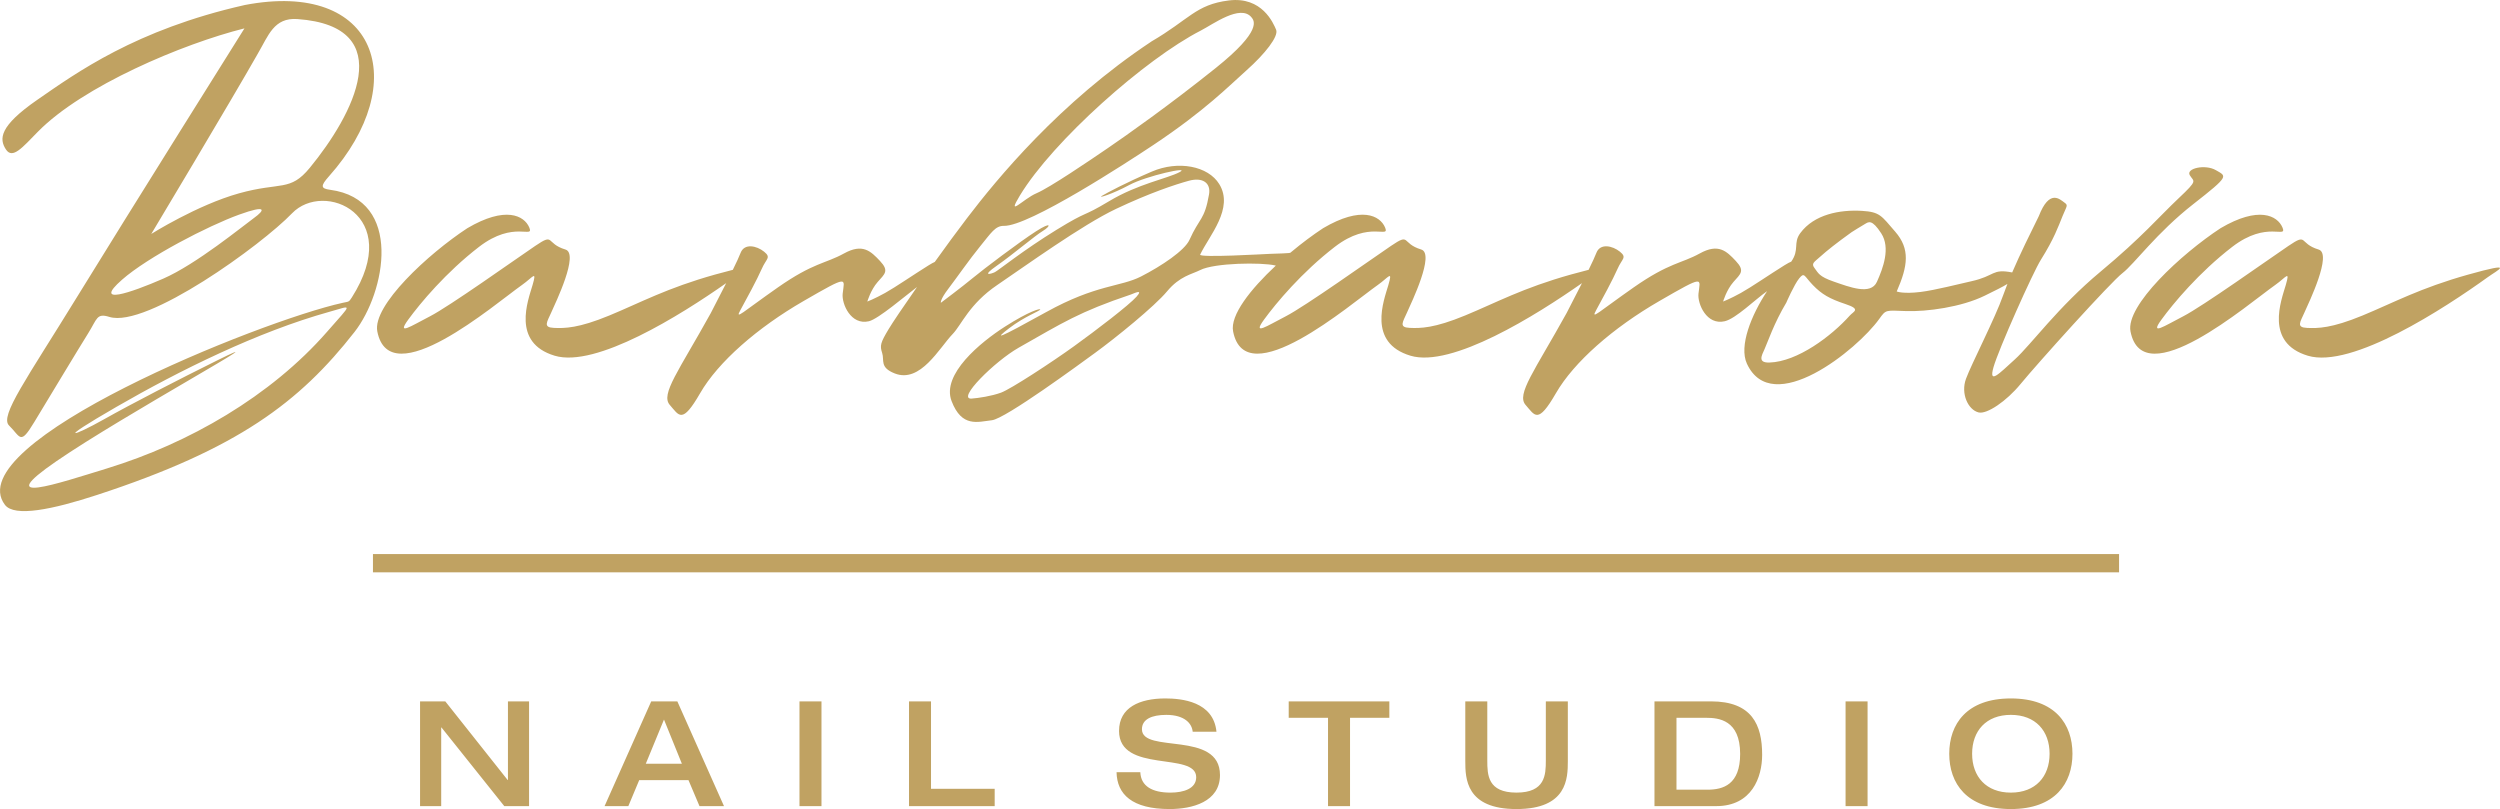 <?xml version="1.0" encoding="UTF-8"?>
<!DOCTYPE svg PUBLIC "-//W3C//DTD SVG 1.1//EN" "http://www.w3.org/Graphics/SVG/1.1/DTD/svg11.dtd">
<!-- Creator: CorelDRAW -->
<svg xmlns="http://www.w3.org/2000/svg" xml:space="preserve" width="2.367in" height="0.766in" version="1.1" style="shape-rendering:geometricPrecision; text-rendering:geometricPrecision; image-rendering:optimizeQuality; fill-rule:evenodd; clip-rule:evenodd"
viewBox="0 0 2366.8 765.96"
 xmlns:xlink="http://www.w3.org/1999/xlink"
 xmlns:xodm="http://www.corel.com/coreldraw/odm/2003">
 <defs>
  <style type="text/css">
   <![CDATA[
    .fil0 {fill:#c0a262}
   ]]>
  </style>
 </defs>
 <g id="Layer_x0020_1">
  <path class="fil0" d="M231.59 4.78c-103.26,23.32 -159.47,64.28 -196.15,89.61 -36.67,25.33 -36.2,37.31 -29.91,47.03 6.29,9.72 15.76,-1.92 30.3,-16.7 42.57,-43.31 136.96,-83.19 195.59,-97.87 0,0 -110.54,176.22 -158.38,254.1 -47.85,77.88 -73.55,112.93 -64.54,121.85 11.18,11.07 10.46,19.05 23.87,-3.11 13.41,-22.16 42.36,-70.22 51.03,-84.06 8.67,-13.83 7.95,-19.38 20.07,-15.6 35.27,10.99 144.43,-68.3 172.91,-98 30.31,-31.61 106.34,1.5 56.66,79.62 -2.89,4.55 -2.85,3.79 -8.48,5.02 -78.67,17.27 -364.22,132.7 -319.92,191.3 9.01,11.92 45.28,4.35 87.33,-9.41 133.02,-43.51 191.6,-87.75 243.64,-154.26 29.29,-37.43 46.45,-125.34 -23.13,-134.61 -9.02,-1.2 -9.16,-3.68 -1.04,-12.8 78.93,-88.63 45.9,-186.34 -79.87,-162.11l0.02 0 -0 0zm121.47 519.81l1653.13 0 0 17.25 -1653.13 0 0 -17.25zm44.61 238.6l20 0 0 -74.44 0.28 0 59.44 74.44 23.47 0 0 -99.17 -20 0 0 74.44 -0.28 0 -59.03 -74.44 -23.89 0 0 99.17 0.01 0zm174.67 0l22.5 0 10.28 -24.58 46.67 0 10.41 24.58 23.2 0 -44.17 -99.17 -24.72 0 -44.17 99.17zm39.03 -40.14l17.22 -41.81 16.94 41.81 -34.17 0 0.01 0 -0 0zm145.5 40.14l20.83 0 0 -99.17 -20.83 0 0 99.17zm103.7 0l81.11 0 0 -16.39 -60.28 0 0 -82.78 -20.83 0 0 99.17zm198.84 -71.25c0,40.7 73.06,19.31 73.06,43.89 0,10.7 -11.67,14.58 -24.44,14.58 -17.22,0 -27.92,-6.11 -28.47,-19.3l-22.5 0c0.42,20.83 14.58,34.86 50.28,34.86 21.11,0 47.64,-6.67 47.64,-32.22 0,-42.5 -73.89,-19.86 -73.89,-43.33 0,-9.44 9.17,-13.61 23.06,-13.61 17.36,0 24.31,8.19 25,15.97l22.5 0c-2.78,-28.75 -33.19,-31.53 -48.47,-31.53 -24.17,0 -43.75,8.47 -43.75,30.69l-0.02 0.01 -0 -0zm197.87 71.25l20.83 0 0 -83.61 37.22 0 0 -15.56 -95.28 0 0 15.56 37.22 0 0 83.61 0.01 0 -0 0zm129.95 -42.64c0,16.53 0.56,45.42 48.47,45.42 48.06,0 48.61,-29.03 48.61,-45.42l0 -56.53 -20.83 0 0 55.97c0,13.61 -0.56,30.41 -27.78,30.41 -27.22,0 -27.64,-16.67 -27.64,-30.41l0 -55.97 -20.83 0 0 56.53 0 0 0 0zm179.11 42.64l58.47 0c33.75,0 43.47,-27.36 43.47,-48.61 0,-28.33 -9.58,-50.56 -48.47,-50.56l-53.47 0 0 99.17zm20.83 -83.61l28.19 0c11.67,0 32.09,1.94 32.09,34.17 0,29.03 -15.97,33.89 -30.97,33.89l-29.31 0 0 -68.06zm160.09 83.61l20.83 0 0 -99.17 -20.83 0 0 99.17zm156.48 -12.78c-23.33,0 -36.67,-15.14 -36.67,-36.8 0,-21.67 13.33,-36.81 36.67,-36.81 23.33,0 36.67,15.14 36.67,36.81 0,21.67 -13.33,36.8 -36.67,36.8zm0 15.56c41.94,0 58.33,-24.44 58.33,-52.36 0,-27.92 -16.39,-52.36 -58.33,-52.36 -41.94,0 -58.33,24.44 -58.33,52.36 0,27.92 16.39,52.36 58.33,52.36zm-939.49 -436.69c-22.39,12.69 -59.36,49.24 -44.29,48.07 6.34,-0.49 18.52,-2.26 27.73,-5.61 9.21,-3.35 48.08,-28.77 69.2,-44.01 21.12,-15.24 52.15,-38.95 59.09,-46.85 6.93,-7.89 -2.63,-2.96 -5.29,-2.07 -49.1,16.5 -64.43,26.65 -106.44,50.46l0 0.01 0 0zm1.3 -144.19c-13.13,21.67 2.98,3.31 15.69,-2.12 12.7,-5.43 49.82,-30.62 67.69,-42.84 17.87,-12.22 58.2,-40.6 102.25,-75.92 44.05,-35.31 36.28,-44.68 33.52,-47.94 -10.53,-12.44 -36.44,6.81 -47.86,12.66 -52.6,26.94 -139.99,104.51 -171.29,156.17l0 -0.01 0 0zm124.33 -145.66c-86.92,57.68 -146.35,130.37 -174.34,167.03 -9.52,12.46 -20.24,27.11 -30.57,41.52 -1.32,0.56 -3.21,1.58 -5.86,3.23 -14.35,8.94 -31.3,20.65 -41.19,26.15 -9.89,5.5 -16.82,8.15 -16.82,8.15 0,0 3.1,-10.9 9.79,-18.54 6.69,-7.64 11.12,-10.38 2.26,-19.85 -8.87,-9.46 -16.52,-16.9 -34.12,-7.17 -17.6,9.73 -28.81,8.54 -62.61,32.17 -33.8,23.64 -40.89,31.31 -35.51,21.54 5.38,-9.76 16.01,-29.39 20.24,-39.11 4.22,-9.72 9.23,-10.63 2.2,-16.29 -7.04,-5.66 -18.61,-8.14 -22.19,1.07 -1.44,3.72 -3.95,9.13 -7.39,16.13 -4.27,1.05 -9.74,2.5 -16.7,4.44 -45.73,12.8 -70.88,26.68 -100.19,38.78 -29.31,12.1 -42.3,12.22 -52.63,11.74 -10.33,-0.49 -6.47,-5.37 -2.36,-14.65 4.11,-9.28 26.56,-55.59 13.4,-59.54 -19.26,-5.79 -9.71,-16.23 -28.59,-3.43 -19.92,13.51 -81.33,57.26 -99.68,66.68 -18.35,9.43 -31.82,18.59 -20.52,3.09 11.3,-15.5 35.64,-44.71 67.03,-68.9 33.02,-25.44 52.3,-7.07 47.52,-18.33 -4.78,-11.26 -22.49,-20.61 -58.67,0.72 -37.07,24.31 -89.98,73.26 -85.2,97.7 11.77,60.13 111.11,-25.76 137.06,-44.03 10.25,-7.22 14.21,-14.59 9.94,0.09 -4.27,14.67 -20.08,54.59 20.89,66.94 39.06,11.78 119.19,-38.37 162.4,-68.71 -4.13,8.14 -9.02,17.61 -14.56,28.35 -30.44,55 -47.71,76.82 -38.83,86.95 8.89,10.13 11.59,18.63 28.69,-11.02 17.09,-29.66 54.2,-62.04 97.92,-87.3 43.72,-25.26 38.63,-21.63 37.07,-6.9 -1,9.45 7.7,30.06 24.85,26.01 8.97,-2.12 34.99,-24.47 45.56,-32.43 -12.86,18.4 -23.22,33.78 -26.87,39.87 -7.8,13 -8.44,15.62 -6.15,22.59 2.3,6.97 -2.61,13.67 11.94,19.39 24.27,9.54 42.24,-24.29 54.82,-37.33 8.35,-8.66 15.66,-28.41 42.15,-46.37 26.49,-17.96 80.53,-56.97 112.53,-72.11 32,-15.14 56.07,-23.09 68.94,-26.62 12.87,-3.53 20.98,1.9 19.1,12.84 -4.24,24.6 -9.14,22.11 -18.52,43.1 -4.48,10.04 -26.43,24.74 -45.9,34.7 -19.47,9.96 -42.25,7.39 -89.73,33.68 -47.48,26.29 -49.31,26.17 -34.98,15.2 14.34,-10.96 28.84,-16.17 29.31,-17.59 0.47,-1.42 -10.4,1.47 -33.42,16.19 -23.02,14.71 -60.2,45.12 -50.52,70.43 9.69,25.31 24.79,19.69 38.2,18.17 12.85,-1.46 83.88,-53.74 97.44,-63.6 19.44,-14.13 56.49,-44.11 68.44,-58.49 11.95,-14.38 23.44,-16.09 31.21,-20.04 13.69,-6.96 58.23,-7.41 70.93,-4.44l0.77 0.17c-24.02,22.37 -43.43,47.09 -40.44,62.31 11.77,60.13 111.11,-25.76 137.06,-44.03 10.25,-7.22 14.21,-14.59 9.94,0.09 -4.27,14.67 -20.08,54.59 20.89,66.94 39.06,11.78 119.19,-38.37 162.4,-68.71 -4.13,8.14 -9.02,17.61 -14.56,28.35 -30.44,55 -47.71,76.82 -38.83,86.95 8.89,10.13 11.59,18.63 28.69,-11.02 17.09,-29.66 54.2,-62.04 97.92,-87.3 43.72,-25.26 38.63,-21.63 37.07,-6.9 -1,9.45 7.7,30.06 24.85,26.01 10.59,-2.5 28.72,-20.52 40.14,-28.51 -14.98,22.67 -26.8,51.98 -19.15,68.63 23.89,52.02 104.42,-13.09 125.28,-42.26 6.54,-9.15 5.91,-8.14 25.55,-7.49 19.64,0.65 52.24,-3.72 74.38,-14.59 9.94,-4.88 16.96,-8.34 21.45,-11.11 -1.48,3.71 -2.83,7.3 -4.02,10.69 -7.65,21.85 -30.07,65.11 -35.21,79.15 -5.14,14.04 1.97,29.28 11.89,31.81 7.81,2 26.43,-10.6 39.76,-26.86 15.77,-19.22 85.3,-96.45 96.59,-105.11 11.1,-8.5 32.27,-38.14 67.02,-65.28 34.74,-27.15 31.52,-26.15 21.36,-32.08 -10.16,-5.93 -28.58,-1.69 -24.74,4.74 3.84,6.43 8.28,4.11 -10.46,21.75 -18.74,17.65 -34.35,36.52 -74.28,69.76 -39.92,33.24 -65.56,68.97 -80.8,82.81 -15.24,13.84 -25.04,24.24 -20.29,7.44 4.76,-16.85 37.23,-89.56 44.89,-101.76 12.57,-20.02 16.55,-31.65 20.52,-41.38 3.97,-9.73 5.6,-10.02 1.55,-12.85 -4.05,-2.84 -13.96,-13.13 -24.09,13.05 -8.06,16.21 -17.57,35.59 -25.18,53.26 -19.43,-3.83 -15.84,3.3 -38.79,8.35 -10.96,2.41 -34.37,8.46 -47.93,10.11 -16.67,2.04 -22.6,-0.46 -22.6,-0.46 10.57,-24.17 12.9,-40.19 -1.51,-56.71 -12.98,-14.88 -14.18,-18.59 -31.48,-19.61 -20.73,-1.23 -45.2,3.24 -58.35,21.12 -6.93,9.41 -0.47,15.46 -8.52,26.96 -1.31,0.46 -3.39,1.54 -6.49,3.48 -14.35,8.94 -31.3,20.65 -41.19,26.15 -9.89,5.5 -16.82,8.15 -16.82,8.15 0,0 3.1,-10.9 9.79,-18.54 6.69,-7.64 11.12,-10.38 2.26,-19.85 -8.87,-9.46 -16.52,-16.9 -34.12,-7.17 -17.6,9.73 -28.81,8.54 -62.61,32.17 -33.8,23.64 -40.89,31.31 -35.51,21.54 5.38,-9.76 16.01,-29.39 20.24,-39.11 4.22,-9.72 9.23,-10.63 2.2,-16.29 -7.04,-5.66 -18.61,-8.14 -22.19,1.07 -1.44,3.72 -3.95,9.13 -7.39,16.13 -4.27,1.05 -9.74,2.5 -16.7,4.44 -45.73,12.8 -70.88,26.68 -100.19,38.78 -29.31,12.1 -42.3,12.22 -52.63,11.74 -10.33,-0.49 -6.47,-5.37 -2.36,-14.65 4.11,-9.28 26.56,-55.59 13.4,-59.54 -19.26,-5.79 -9.71,-16.23 -28.59,-3.43 -19.92,13.51 -81.33,57.26 -99.68,66.68 -18.35,9.43 -31.82,18.59 -20.52,3.09 11.3,-15.5 35.64,-44.71 67.03,-68.9 33.02,-25.44 52.3,-7.07 47.52,-18.33 -4.78,-11.26 -22.49,-20.61 -58.67,0.72 -9.41,6.17 -19.85,13.94 -30.09,22.48 -1.59,1.07 1.9,1.1 -20.13,1.8 -4.03,0.13 -67.7,3.9 -66.17,0.7 8.68,-18.07 32.19,-43.76 18.09,-66.72 -10.55,-17.18 -38.85,-22.57 -63.75,-11.91 -24.9,10.66 -42.45,20.11 -47.3,22.99 -4.85,2.88 9.93,-1.65 25.94,-10.28 16.02,-8.63 59.02,-18.15 47.47,-12.1 -11.55,6.05 -39.28,11.06 -66.58,27.43 -27.31,16.37 -18.46,7.84 -49.9,27.16 -31.44,19.32 -54.98,38.41 -58.29,40.04 -3.3,1.64 -13.66,4.7 1.87,-6.14 15.54,-10.84 35.89,-28.27 43.42,-32.79 7.53,-4.52 9.07,-9.61 -6.39,0.3 -15.46,9.92 -49.72,35.78 -59.85,44.2 -10.13,8.42 -30.22,23.45 -30.22,23.45 0,0 -0.99,-2.71 7.05,-13.25 8.04,-10.54 19.97,-27.78 30.28,-40.39 10.31,-12.61 14.26,-19.37 22.41,-19.19 23.6,0.51 116.39,-59.9 141.49,-76.61 48.98,-32.62 71.49,-55.83 88.43,-70.91 16.94,-15.08 30.37,-31.91 27.74,-38.17 -2.64,-6.26 -13.33,-31.65 -44.78,-27.72 -31.45,3.93 -37.49,18.09 -73.49,38.97l-0.01 0.04 0 0zm663.15 180.35c-14.44,10.36 -23.65,17.71 -29.58,23.07 -5.93,5.37 -9.03,6.52 -5.52,11.04 3.51,4.52 3.95,7.86 18.28,12.77 14.76,5.06 34.89,13.1 40.72,0.17 5.83,-12.94 13.01,-32.08 4.12,-45.87 -8.89,-13.78 -12.11,-10.75 -15.14,-9.07 -3.03,1.68 -12.87,7.89 -12.87,7.89l-0.01 0 0 0zm-61.83 66.65c-11.74,19.59 -17.78,37.82 -20.62,44.05 -2.84,6.23 -6.71,13.09 4.63,12.75 26.5,-0.78 58.71,-25.07 75.98,-44.41 3.67,-4.11 11.01,-5.96 -4.05,-10.96 -15.06,-5 -22.47,-9.28 -30.85,-17.98 -8.38,-8.7 -7.95,-12.44 -12.85,-6.44 -4.9,6 -12.25,23 -12.25,23l0.01 -0.01 -0 0zm411.02 -70.34c-37.07,24.31 -89.98,73.26 -85.2,97.7 11.77,60.13 111.11,-25.76 137.06,-44.03 10.25,-7.22 14.21,-14.59 9.94,0.09 -4.27,14.67 -20.08,54.59 20.89,66.94 41.59,12.55 129.78,-45.16 170.34,-74.36 9.54,-6.87 27.38,-15.3 -18.35,-2.5 -45.73,12.8 -70.88,26.68 -100.19,38.78 -29.31,12.1 -42.3,12.22 -52.63,11.74 -10.33,-0.49 -6.47,-5.37 -2.36,-14.65 4.11,-9.28 26.56,-55.59 13.4,-59.54 -19.26,-5.79 -9.71,-16.23 -28.59,-3.43 -19.92,13.51 -81.33,57.26 -99.68,66.68 -18.35,9.43 -31.82,18.59 -20.52,3.09 11.3,-15.5 35.64,-44.71 67.03,-68.9 33.02,-25.44 52.3,-7.07 47.52,-18.33 -4.78,-11.26 -22.49,-20.61 -58.67,0.72l0.01 0 -0 -0zm-1858.05 -165.5c-24.33,42.97 -100.99,170.91 -100.99,170.91 0,0 43.48,-27.4 83.07,-38.46 39.6,-11.06 48.27,-1.35 66.99,-24.13 40.93,-49.8 85.75,-133.87 -11.67,-140.86 -22.35,-1.61 -27.46,15.72 -37.41,32.54l0.01 0 -0 0zm-128.78 214.33c-27.88,24.5 7.85,12.54 39.13,-1.11 31.28,-13.65 75.46,-49.9 85.87,-57.41 10.41,-7.51 12.73,-12.87 -14.03,-3.2 -29.23,10.57 -86.19,39.93 -110.98,61.72l0.01 0zm-13.89 178.5c-46.94,14.39 -110.26,35.91 -48,-6.86 63.43,-43.57 222.69,-130.42 151.35,-94.98 -35.33,17.55 -79.15,40.04 -106.81,55.61 -27.65,15.57 -47.64,22.55 12.07,-11.93 60.31,-34.82 134.11,-71.2 201.56,-90.02 22.22,-6.2 22.34,-9.06 -1.94,18.74 -53.54,61.3 -131.22,105.81 -208.25,129.43l0.02 0.01 0 -0z"/>
 </g>
</svg>
